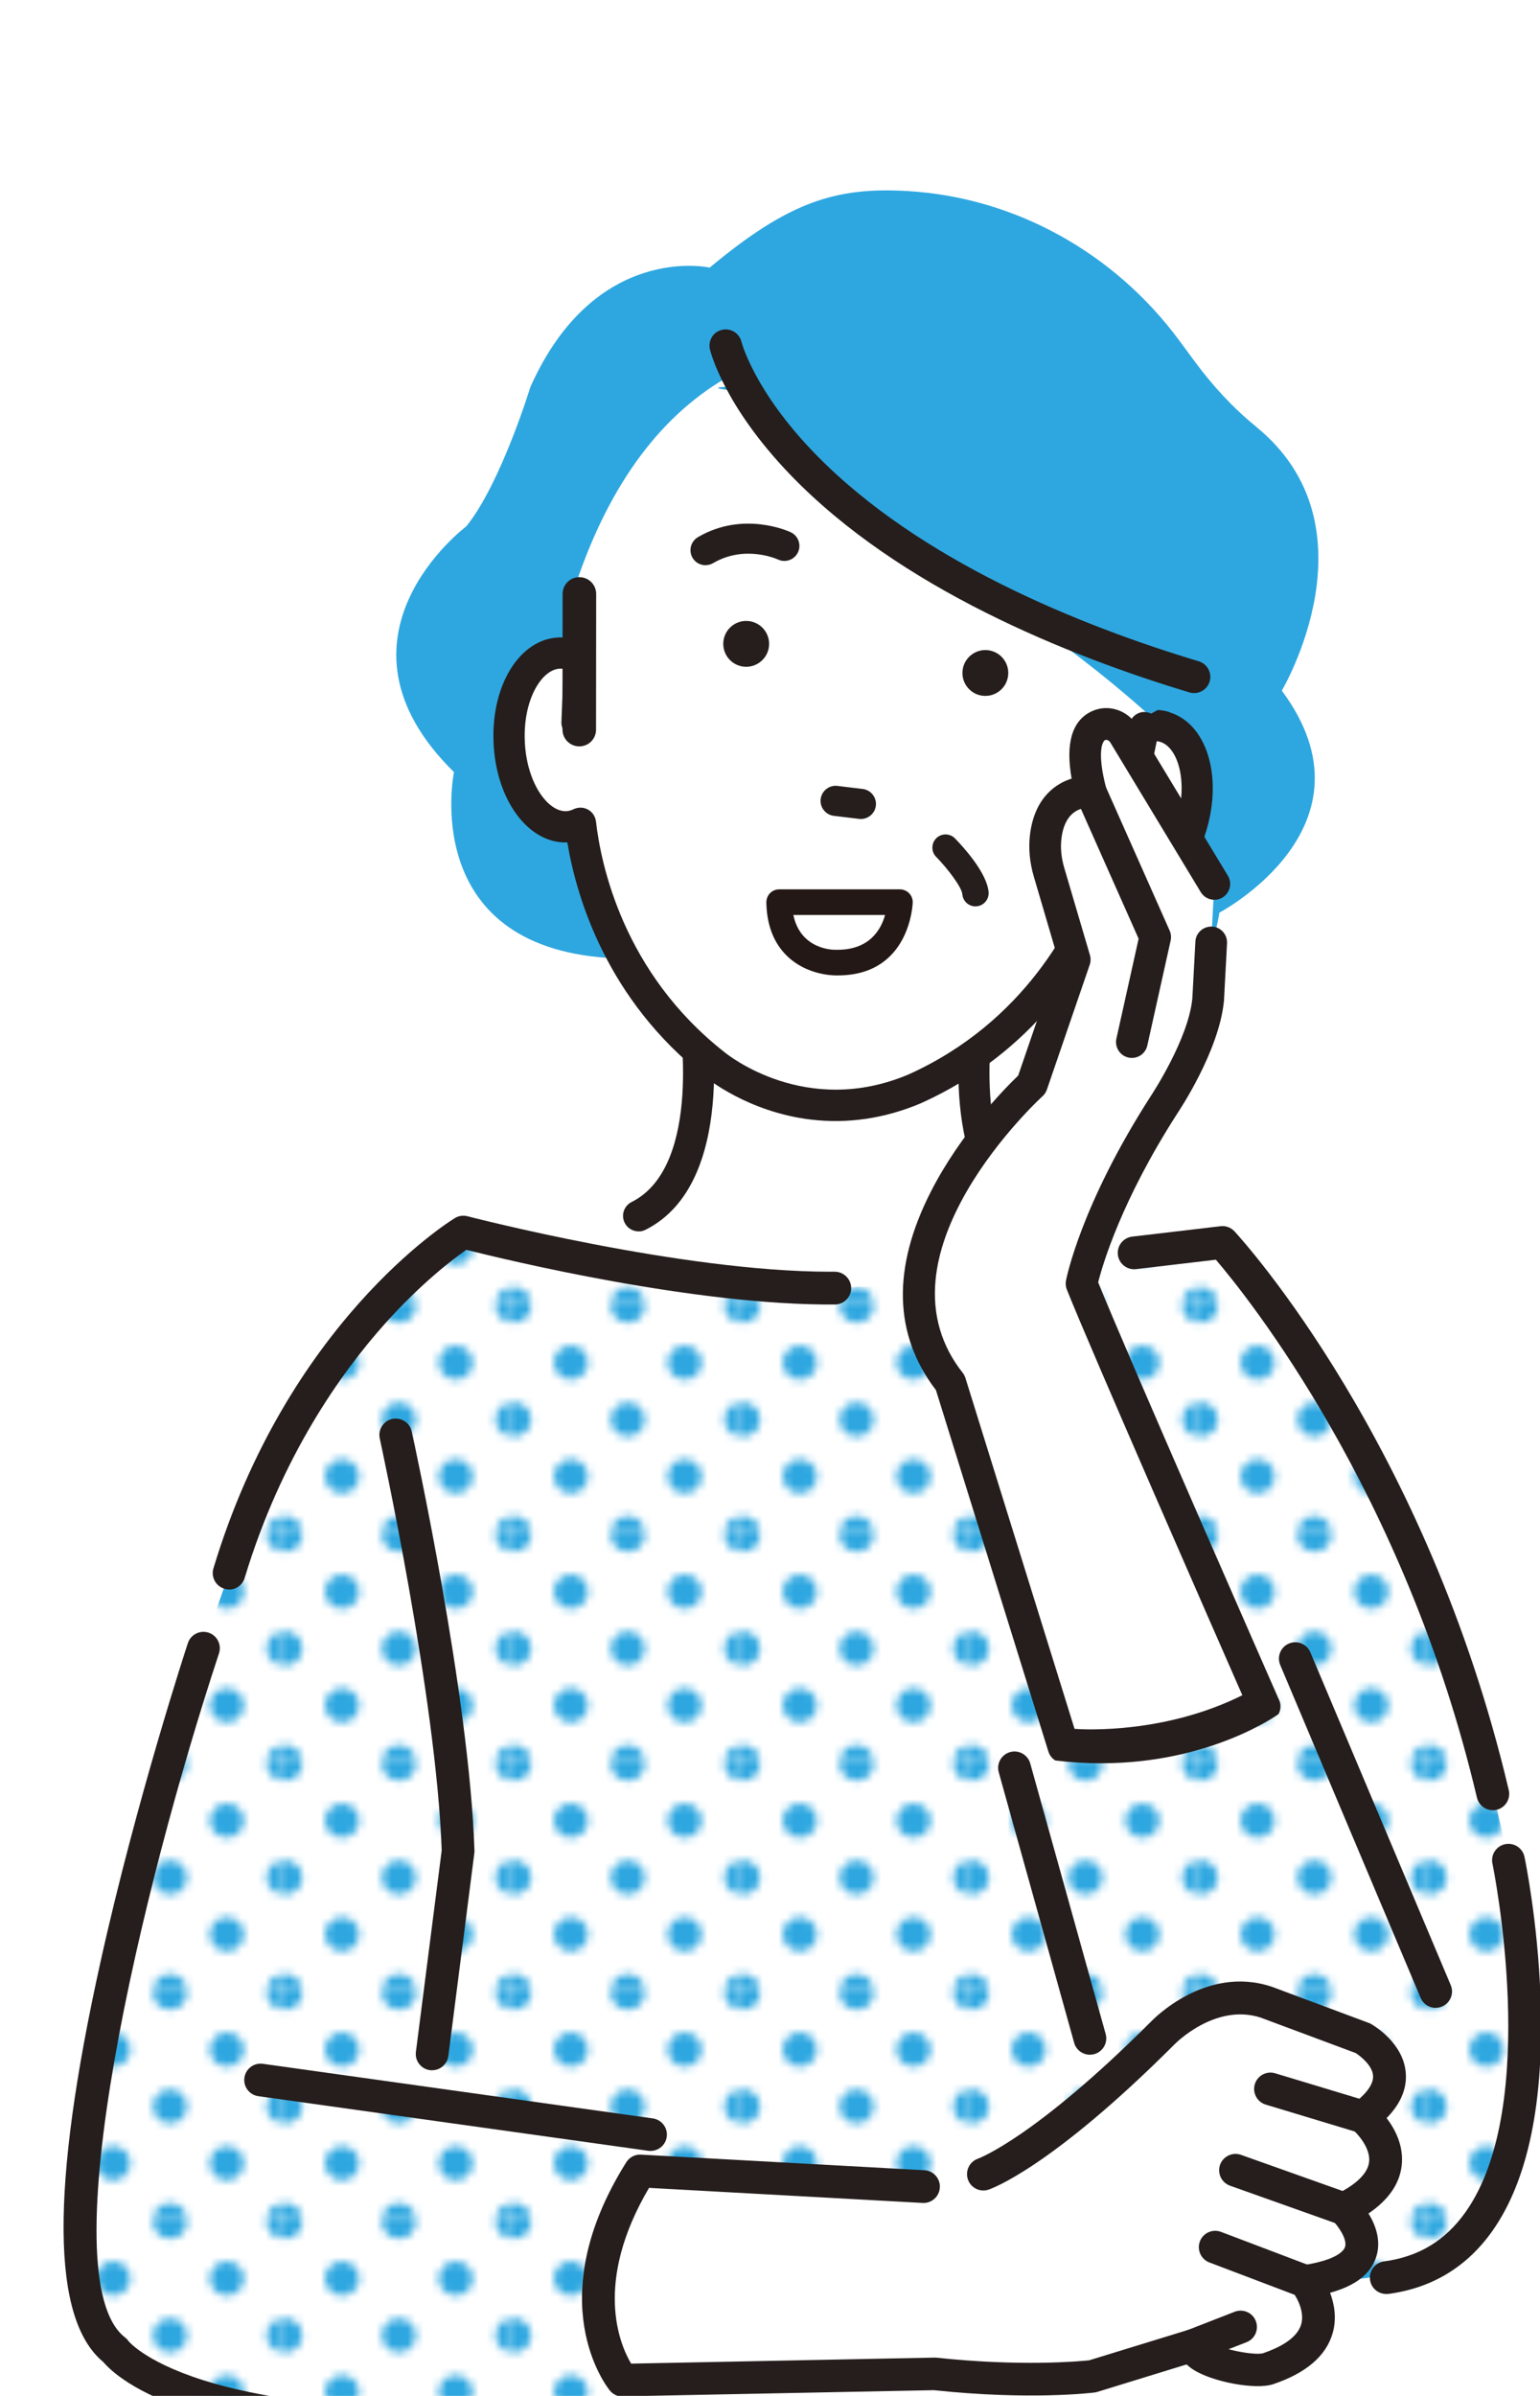 <?xml version="1.0" encoding="UTF-8"?><svg id="_レイヤー_2" xmlns="http://www.w3.org/2000/svg" xmlns:xlink="http://www.w3.org/1999/xlink" viewBox="0 0 232.2 361.1"><defs><style>.cls-1{fill:none;}.cls-2{fill:url(#_新規パターンスウォッチ_31);}.cls-3{fill:#251e1c;}.cls-4{fill:#231815;}.cls-5{fill:#fff;}.cls-6{fill:#c4c5bb;}.cls-7{fill:#2ea7e0;}.cls-8{clip-path:url(#clippath);}</style><clipPath id="clippath"><rect class="cls-1" width="232.2" height="361.1"/></clipPath><pattern id="_新規パターンスウォッチ_31" x="0" y="0" width="28.8" height="28.8" patternTransform="translate(-2717.79 196.8) scale(1.19)" patternUnits="userSpaceOnUse" viewBox="0 0 28.8 28.8"><rect class="cls-1" x="0" y="0" width="28.8" height="28.8"/><path class="cls-7" d="M28.8,30.96c1.19,0,2.16-.97,2.16-2.16s-.97-2.16-2.16-2.16-2.16.97-2.16,2.16.97,2.16,2.16,2.16Z"/><path class="cls-7" d="M14.4,30.96c1.19,0,2.16-.97,2.16-2.16s-.97-2.16-2.16-2.16-2.16.97-2.16,2.16.97,2.16,2.16,2.16Z"/><path class="cls-7" d="M0,30.96c1.19,0,2.16-.97,2.16-2.16s-.97-2.16-2.16-2.16-2.16.97-2.16,2.16.97,2.16,2.16,2.16Z"/><path class="cls-7" d="M28.8,16.56c1.19,0,2.16-.97,2.16-2.16s-.97-2.16-2.16-2.16-2.16.97-2.16,2.16.97,2.16,2.16,2.16Z"/><path class="cls-7" d="M14.4,16.56c1.19,0,2.16-.97,2.16-2.16s-.97-2.16-2.16-2.16-2.16.97-2.16,2.16.97,2.16,2.16,2.16Z"/><path class="cls-7" d="M0,16.56c1.19,0,2.16-.97,2.16-2.16s-.97-2.16-2.16-2.16-2.16.97-2.16,2.16.97,2.16,2.16,2.16Z"/><path class="cls-7" d="M28.8,2.16c1.19,0,2.16-.97,2.16-2.16s-.97-2.16-2.16-2.16-2.16.97-2.16,2.16.97,2.16,2.16,2.16Z"/><path class="cls-7" d="M14.4,2.16c1.19,0,2.16-.97,2.16-2.16s-.97-2.16-2.16-2.16-2.16.97-2.16,2.16.97,2.16,2.16,2.16Z"/><path class="cls-7" d="M0,2.16c1.19,0,2.16-.97,2.16-2.16S1.19-2.16,0-2.16-2.16-1.19-2.16,0-1.19,2.16,0,2.16Z"/><path class="cls-7" d="M-14.4,2.16c1.19,0,2.16-.97,2.16-2.16s-.97-2.16-2.16-2.16-2.16.97-2.16,2.16.97,2.16,2.16,2.16Z"/><path class="cls-7" d="M-14.4,0"/><path class="cls-7" d="M7.2,23.76c1.19,0,2.16-.97,2.16-2.16s-.97-2.16-2.16-2.16-2.16.97-2.16,2.16.97,2.16,2.16,2.16Z"/><path class="cls-7" d="M21.6,23.76c1.19,0,2.16-.97,2.16-2.16s-.97-2.16-2.16-2.16-2.16.97-2.16,2.16.97,2.16,2.16,2.16Z"/><path class="cls-7" d="M7.2,9.36c1.19,0,2.16-.97,2.16-2.16s-.97-2.16-2.16-2.16-2.16.97-2.16,2.16.97,2.16,2.16,2.16Z"/><path class="cls-7" d="M21.6,9.36c1.19,0,2.16-.97,2.16-2.16s-.97-2.16-2.16-2.16-2.16.97-2.16,2.16.97,2.16,2.16,2.16Z"/><path class="cls-7" d="M-7.2,9.36c1.19,0,2.16-.97,2.16-2.16s-.97-2.16-2.16-2.16-2.16.97-2.16,2.16.97,2.16,2.16,2.16Z"/><path class="cls-7" d="M-7.2,7.2"/></pattern></defs><g id="_レイヤー"><g id="_レイヤー_11"><g class="cls-8"><path class="cls-5" d="M137.74,219.69c11.37-.62,39.28-28.42,39.28-28.42l-27.53-12.92c-6.65-17.4-3.58-36.84-3.58-36.84l-19.44,11.96-19.44-11.96s3.07,19.44-3.58,36.84l-21.99,11.48-5.73,2.99s-3.62,9.21,7.75,9.82l8.27,5.68c14.47,6.72,21.54,7.76,21.71,7.75.17,0,13.36.52,13.52.52l10.77,3.1Z"/><path class="cls-3" d="M96.29,185.59c-.86,0-1.69-.47-2.1-1.29-.58-1.16-.11-2.56,1.05-3.14,10.85-5.43,7.15-27.98,7.11-28.21-.22-1.27.64-2.48,1.91-2.7,1.28-.22,2.48.64,2.7,1.91.18,1.07,4.32,26.21-9.63,33.19-.34.17-.69.25-1.05.25Z"/><path class="cls-3" d="M155.9,185.59c-.35,0-.71-.08-1.05-.25-13.95-6.98-9.82-32.12-9.63-33.19.22-1.27,1.43-2.13,2.7-1.91,1.27.22,2.13,1.43,1.91,2.7-.04.23-3.74,22.78,7.11,28.21,1.16.58,1.62,1.98,1.05,3.14-.41.82-1.24,1.29-2.1,1.29Z"/><path class="cls-5" d="M221.95,257.04c-3.17-13.1-16.62-45.11-25.09-54.88-13.4-15.47-10.79-14.9-12.54-14.9-.22,0-4.94.79-5.01.8-16,3.85-37.51,5.28-53.44,6.07-16-.79-32.22-3.14-48.22-6.99-.04-.01-.09-.02-.13-.02-.2,0-4.9-.11-11.57,2.79-6.12,2.66-9.74,5.56-17.84,18.12-4.91,7.61-10.41,20.08-13.57,29.06-8.19,23.27-15.24,49.14-21.12,88.93,0,0-7.84,32.93,22.73,36.85,0,0,13.52,5.36,56.64,1.57l3.72-14.76,74.7-16.46,10.75,7.31c52.53,16.27,47.82-34.89,47.82-34.89.81-13.8-1.68-23.18-7.84-48.61Z"/><path class="cls-2" d="M221.95,257.04c-3.17-13.1-16.62-45.11-25.09-54.88-13.4-15.47-10.79-14.9-12.54-14.9-.22,0-4.94.79-5.01.8-16,3.85-37.51,5.28-53.44,6.07-16-.79-32.22-3.14-48.22-6.99-.04-.01-.09-.02-.13-.02-.2,0-4.9-.11-11.57,2.79-6.12,2.66-9.74,5.56-17.84,18.12-4.91,7.61-10.41,20.08-13.57,29.06-8.19,23.27-15.24,49.14-21.12,88.93,0,0-7.84,32.93,22.73,36.85,0,0,13.52,5.36,56.64,1.57l3.72-14.76,74.7-16.46,10.75,7.31c52.53,16.27,47.82-34.89,47.82-34.89.81-13.8-1.68-23.18-7.84-48.61Z"/><path class="cls-5" d="M173.03,107.53h0c-.26-.28.26.27,0,0-27.35-24.39-55.88-33.72-61.29-48.56-6.68-.59-1.9-.84-.17-.52-.04-.08-.07-.17-.12-.25-.61-.99-1.91-1.29-2.89-.68-10.27,6.36-17.88,17.59-22.63,33.39-.04.15-.07.3-.08.45l-.37,5.01c-.39-.05-.79-.06-1.18-.05-5.73.26-9.91,7.14-9.52,15.66.39,8.51,5.18,14.98,10.91,14.72.06,0,.11,0,.17-.01,1.32,8.1,5.77,23.66,20.69,35.36.38.32,6.47,5.27,15.76,6.41,4.78.58,10.4.16,16.54-2.43,17.34-7.79,25.4-21.83,28.64-29.37.05.02.11.04.17.05,5.48,1.62,11.7-3.5,14.13-11.67,2.42-8.17-3.23-15.87-8.73-17.5Z"/><path class="cls-6" d="M173.03,107.53s0,0,0,0c.13.13.07.07,0,0Z"/><path class="cls-7" d="M189.37,64.28c-3.53-2.86-6.61-6.24-9.31-9.91-.73-.99-1.5-2.04-2.31-3.13-9.69-13.07-24.6-21.47-40.84-22.44-10.94-.66-18.05,1.66-29.9,11.53,0,0-17.27-3.88-27.04,18,0,0-4.44,14.54-9.66,21,0,0-22.46,16.78-1.86,37.04,0,0-5.42,26.15,23.32,28.01-3.62-6.87-5.23-13.34-5.93-17.68-.06,0-.11,0-.17.01-5.74.26-10.52-6.21-10.91-14.72-.39-8.52,3.8-15.39,9.52-15.66.4-.02.79,0,1.18.05l.37-5.01c.01-.15.04-.3.08-.45,4.75-15.8,12.37-27.03,22.63-33.39.99-.61,2.28-.31,2.89.68.05.08.08.17.12.25-1.73-.32-6.51-.07.17.52,5.41,14.84,33.95,24.17,61.29,48.56-.13-.14-.06-.07,0,0,5.5,1.64,11.15,9.33,8.73,17.5-2.43,8.17-8.65,13.29-14.13,11.67-.06-.02-.11-.03-.17-.05-1.64,3.82-4.52,9.32-9.22,14.82,4.2,1.37,22.42,6.06,25.64-13.93,0,0,24.65-12.96,9.41-33.46,0,0,14.71-24.72-3.92-39.81Z"/><path class="cls-5" d="M111.57,58.45c.08.17.14.34.17.52.65-.24.42-.41-.17-.52Z"/><path class="cls-3" d="M152,101.85c-.23,1.89-1.95,3.24-3.85,3.01-1.89-.23-3.24-1.95-3.01-3.85.23-1.89,1.96-3.24,3.85-3.01,1.89.23,3.24,1.95,3.01,3.85Z"/><path class="cls-3" d="M115.94,97.46c-.23,1.89-1.95,3.24-3.85,3.01-1.89-.23-3.24-1.95-3.01-3.85.23-1.89,1.95-3.24,3.85-3.01,1.89.23,3.24,1.95,3.01,3.85Z"/><path class="cls-3" d="M176.28,107.3c-.53-.16-1.08-.25-1.63-.29-.05,0-.09,0-.14.03l-4.2,2.28c-.08.04-.13.13-.13.22-.01.74.33,1.45.91,1.91.59.45,1.36.6,2.07.4.65-.18,1.25-.2,1.77-.04,2.62.78,4.28,5.88,2.48,11.95-1.8,6.07-5.98,9.44-8.59,8.67-.35-.1-.68-.29-1.02-.57-.58-.48-1.37-.64-2.1-.45-.73.2-1.33.74-1.59,1.45-2.27,6.1-9.47,21.14-27.13,29.08-15.44,6.53-27.23-2.94-27.73-3.35-15.28-11.98-18.65-28.31-19.39-34.78-.09-.75-.53-1.42-1.2-1.79-.66-.37-1.47-.39-2.15-.07-.39.19-.76.29-1.12.31-2.73.13-5.97-4.16-6.26-10.48-.29-6.33,2.55-10.88,5.27-11,.56-.03,1.14.13,1.72.47.71.4,1.55.41,2.27.03.72-.38,1.18-1.09,1.24-1.9.01-.14-.1-.25-.23-.27-.09,0-.16.04-.21.11l-3.62-2.7s.06-.06.06-.11c.02-.14-.08-.26-.22-.28-.4-.05-.82-.07-1.23-.05-5.87.27-10.16,7.26-9.76,15.92.39,8.63,5.27,15.18,11.12,14.97,1.39,8.29,5.93,23.67,20.74,35.29.26.22,6.48,5.32,15.9,6.47,5.59.68,11.2-.14,16.67-2.45,17.22-7.74,25.33-21.59,28.67-29.3,5.62,1.62,11.93-3.57,14.39-11.85,2.46-8.31-.02-16.13-5.65-17.8Z"/><path class="cls-3" d="M170.32,121.21c-.06,0-.11-.02-.17-.03-1.14-.23-1.87-1.35-1.63-2.48l1.97-9.54c.23-1.14,1.35-1.87,2.48-1.63,1.14.23,1.87,1.35,1.63,2.48l-1.97,9.54c-.22,1.08-1.24,1.79-2.31,1.66Z"/><path class="cls-3" d="M170.3,121.37c-.06,0-.12-.02-.19-.03-1.23-.25-2.02-1.46-1.76-2.68l1.97-9.54c.12-.6.47-1.11.98-1.44.51-.33,1.11-.46,1.7-.32,1.23.25,2.02,1.46,1.76,2.68l-1.97,9.54c-.24,1.15-1.33,1.94-2.5,1.79ZM172.77,107.66c-.45-.06-.9.05-1.29.3-.43.28-.73.72-.83,1.23l-1.97,9.54c-.21,1.04.46,2.07,1.5,2.28,1.05.22,2.07-.47,2.28-1.5l1.97-9.54c.21-1.04-.46-2.07-1.5-2.28-.05-.01-.11-.02-.16-.03Z"/><path class="cls-3" d="M86.66,111c-1.08-.13-1.89-1.07-1.84-2.17l.38-9.73c.05-1.16,1.02-2.06,2.18-2.02,1.17.06,2.06,1.02,2.02,2.18l-.38,9.73c-.05,1.16-1.02,2.06-2.18,2.02-.06,0-.12,0-.17-.01Z"/><path class="cls-3" d="M86.64,111.17c-1.16-.14-2.04-1.17-1.99-2.34l.38-9.73c.05-1.25,1.11-2.23,2.36-2.18,1.27.06,2.23,1.1,2.18,2.36l-.38,9.73c-.05,1.25-1.11,2.23-2.36,2.18-.06,0-.13,0-.19-.02ZM87.53,97.27c-.05,0-.1-.01-.15-.01-1.06-.04-1.96.79-2.01,1.86l-.38,9.73c-.04,1.05.78,1.96,1.86,2.01,1.06.04,1.96-.79,2.01-1.86l.38-9.73c.04-1.02-.7-1.87-1.71-2Z"/><path class="cls-3" d="M125.74,122.79l3.81.46c1.15.14,2.2-.68,2.34-1.83.14-1.15-.68-2.2-1.83-2.34l-3.81-.46c-1.15-.14-2.2.68-2.34,1.83-.14,1.15.68,2.2,1.83,2.34Z"/><path class="cls-3" d="M129.53,123.42l-3.81-.46c-1.24-.15-2.13-1.29-1.98-2.53.15-1.24,1.29-2.13,2.53-1.98l3.81.46c1.24.15,2.13,1.29,1.98,2.53-.15,1.24-1.29,2.13-2.53,1.98ZM126.23,118.79c-1.06-.13-2.02.63-2.15,1.68-.13,1.06.63,2.02,1.68,2.15l3.81.46c1.06.13,2.02-.63,2.15-1.68.13-1.06-.63-2.02-1.68-2.15l-3.81-.46Z"/><path class="cls-3" d="M87.03,112.47c-1.25-.15-2.22-1.22-2.22-2.51l.02-20.45c0-1.4,1.13-2.53,2.53-2.52,1.41,0,2.53,1.14,2.53,2.53l-.02,20.45c0,1.4-1.13,2.53-2.53,2.52-.1,0-.21,0-.31-.02Z"/><path class="cls-3" d="M146.86,136.42c-.84-.1-1.53-.79-1.59-1.67-.08-1.07-2.13-3.83-3.99-5.73-.7-.72-.69-1.87.03-2.58.72-.7,1.87-.69,2.58.03,1.12,1.15,4.8,5.11,5.02,8,.08,1-.67,1.88-1.68,1.95-.12,0-.24,0-.36,0Z"/><path class="cls-3" d="M146.84,136.59c-.94-.11-1.67-.88-1.74-1.82-.08-1.02-2.14-3.78-3.95-5.63-.77-.78-.75-2.05.03-2.81.78-.77,2.05-.75,2.81.03,1.13,1.16,4.84,5.16,5.07,8.11.08,1.09-.74,2.05-1.83,2.13-.13,0-.26,0-.39,0ZM142.78,126.11c-.48-.06-.98.09-1.36.46-.65.64-.66,1.69-.02,2.34,1.87,1.92,3.95,4.69,4.04,5.84.07.89.86,1.59,1.77,1.52.91-.07,1.59-.86,1.52-1.77-.22-2.83-3.86-6.76-4.97-7.9-.27-.28-.62-.44-.98-.48Z"/><path class="cls-3" d="M179.81,103.93c-.11-.01-.22-.04-.32-.07-18.3-5.52-43.56-15.66-59.93-32.64-9.98-10.35-11.94-18.35-12.02-18.69-.24-1.03.4-2.07,1.43-2.31,1.03-.24,2.06.4,2.31,1.43h0c.02.07,1.91,7.53,11.31,17.18,15.81,16.23,40.27,26.01,58,31.35,1.02.31,1.59,1.38,1.29,2.4-.27.91-1.16,1.47-2.07,1.35Z"/><path class="cls-3" d="M179.76,104.35c-.13-.02-.27-.04-.4-.08-18.35-5.53-43.68-15.7-60.11-32.75-10.05-10.43-12.05-18.55-12.13-18.89-.29-1.26.49-2.53,1.76-2.83,1.27-.3,2.53.49,2.83,1.75.02.07,1.96,7.49,11.2,16.98,15.75,16.16,40.13,25.91,57.82,31.24,1.24.38,1.95,1.69,1.58,2.93-.33,1.1-1.4,1.8-2.54,1.66ZM109.59,50.61c-.17-.02-.34-.01-.52.03-.8.19-1.3.99-1.11,1.79.08.33,2.01,8.23,11.91,18.49,16.3,16.91,41.49,27.02,59.74,32.52.79.24,1.62-.22,1.86-1,.24-.79-.21-1.62-1-1.86-17.78-5.36-42.31-15.17-58.19-31.46-9.41-9.66-11.34-17.06-11.42-17.38-.15-.63-.67-1.07-1.27-1.14Z"/><path class="cls-3" d="M179.8,104.02c-.12-.01-.23-.04-.34-.07-18.31-5.52-43.58-15.67-59.97-32.66-9.99-10.37-11.96-18.4-12.04-18.73-.12-.52-.03-1.07.25-1.52.28-.46.73-.78,1.25-.9,1.08-.25,2.16.42,2.42,1.5.02.07,1.91,7.52,11.29,17.14,15.8,16.21,40.24,25.98,57.96,31.33,1.06.32,1.67,1.45,1.35,2.51-.28.94-1.2,1.54-2.17,1.42ZM109.63,50.27c-.21-.03-.42-.02-.64.03-.98.23-1.6,1.22-1.37,2.2.08.33,2.03,8.32,11.99,18.65,16.36,16.97,41.59,27.1,59.89,32.61.1.03.2.05.31.07.88.11,1.71-.43,1.97-1.29.29-.97-.26-1.99-1.22-2.28-17.74-5.35-42.21-15.13-58.04-31.37-9.41-9.66-11.31-17.15-11.33-17.22-.18-.76-.82-1.3-1.56-1.39Z"/><path class="cls-3" d="M179.75,104.45c-.14-.02-.28-.05-.41-.09-18.36-5.54-43.7-15.71-60.15-32.78-10.05-10.42-12.07-18.59-12.15-18.93-.15-.64-.04-1.3.3-1.85.34-.56.88-.94,1.52-1.09,1.31-.31,2.63.51,2.94,1.82.02.07,1.92,7.44,11.17,16.93,15.74,16.15,40.1,25.89,57.78,31.21.63.19,1.14.61,1.45,1.19.31.58.38,1.24.19,1.86-.35,1.14-1.46,1.87-2.64,1.72ZM109.58,50.7c-.16-.02-.32-.01-.49.03-.36.08-.67.31-.87.62-.2.32-.26.69-.17,1.06.08.33,1.99,8.18,11.88,18.45,16.29,16.9,41.46,27,59.7,32.5.74.22,1.52-.2,1.74-.94.11-.36.07-.74-.11-1.06-.18-.33-.47-.57-.83-.68-17.79-5.36-42.33-15.18-58.22-31.49-9.46-9.71-11.43-17.34-11.44-17.42-.14-.57-.62-1-1.19-1.07Z"/><path class="cls-5" d="M163.07,193.47s2.15-10.94,12.44-26.95c0,0,6-8.92,6.65-15.81l.32-6.05.29-5.39.32-6.03-13.64-22.56c-.79-1.31-2.45-1.94-3.84-1.29-1.61.76-2.94,3.16-1.14,9.99,0,0-5.87-.53-6.79,6.64-.23,1.83-.02,3.7.5,5.47l3.87,13.14-6.46,18.82s-27.96,25.2-12.31,44.94l17.09,54.9,30.31-6.09s-23.46-53.32-27.6-63.73Z"/><path class="cls-3" d="M159.21,265.07c-.41-.26-.72-.66-.88-1.15l-16.97-54.53c-15.08-19.6,8.89-43.78,12.39-47.13l6.07-17.69-3.67-12.49c-.64-2.17-.83-4.3-.57-6.34.67-5.24,3.66-7.46,6.31-8.2-1-5.35-.05-8.74,2.83-10.09,2.34-1.1,5.16-.19,6.55,2.11l13.64,22.56c.61,1,.28,2.31-.72,2.91-1,.6-2.31.28-2.91-.72l-13.64-22.56c-.25-.42-.77-.63-1.13-.47-.65.3-1.38,2.23,0,7.53.17.67.01,1.38-.43,1.91-.45.53-1.12.8-1.81.74-.62-.04-3.88,0-4.49,4.8-.19,1.45-.04,3,.43,4.6l3.87,13.14c.12.42.11.87-.03,1.29l-6.46,18.82c-.12.34-.32.65-.59.89-.26.24-26.3,24.11-12.07,42.05.16.21.29.44.36.69l16.52,53.07s13.09,1.26,25.85-5.19c-4.63-10.54-22.96-52.34-26.56-61.38-.15-.38-.19-.79-.11-1.19.09-.46,2.35-11.53,12.73-27.69.08-.12,5.74-8.6,6.32-14.86l.46-8.58c.06-1.17,1.06-2.07,2.23-2,1.17.06,2.07,1.06,2,2.23l-.46,8.66c-.69,7.43-6.75,16.5-7.01,16.88-8.57,13.34-11.37,23.17-11.98,25.6,4.69,11.58,27.09,62.52,27.32,63.05.26.59.24,1.26-.06,1.83,0,0-12.76,9.4-33.34,6.89Z"/><path class="cls-3" d="M166.07,265.66c-2.18,0-4.48-.13-6.88-.42-.02,0-.05-.01-.07-.03-.45-.29-.79-.73-.95-1.24l-16.96-54.5c-6.37-8.3-6.63-18.33-.77-29.81,4.49-8.81,11.17-15.58,13.17-17.49l6.04-17.6-3.66-12.44c-.64-2.19-.84-4.34-.57-6.4.74-5.76,4.18-7.67,6.28-8.3-.97-5.34.02-8.75,2.95-10.12,2.43-1.14,5.34-.2,6.77,2.18l13.64,22.56c.65,1.08.31,2.49-.77,3.14-1.08.65-2.49.3-3.14-.77l-13.64-22.56c-.21-.34-.64-.53-.91-.4-.56.26-1.26,2.13.1,7.34.19.72.02,1.49-.47,2.06-.48.57-1.22.87-1.96.8-.61-.04-3.72,0-4.31,4.65-.18,1.43-.04,2.95.42,4.53l3.87,13.14c.14.46.12.94-.03,1.39l-6.46,18.82c-.13.37-.34.7-.63.96-.26.24-26.18,24-12.05,41.82.18.22.31.47.39.74l16.48,52.97c1.3.1,13.59.85,25.5-5.11-3.94-8.98-22.87-52.11-26.5-61.24-.16-.41-.2-.86-.12-1.29.09-.46,2.32-11.51,12.76-27.75.24-.36,5.72-8.69,6.29-14.79l.46-8.57c.03-.61.3-1.17.76-1.58.46-.41,1.05-.61,1.65-.58,1.26.07,2.23,1.15,2.17,2.41l-.46,8.66c-.7,7.5-6.78,16.58-7.04,16.97-8.43,13.13-11.26,22.77-11.94,25.49,4.5,11.1,24.93,57.61,27.25,62.89l.05.1c.28.64.26,1.36-.06,1.98-.01.02-.03.04-.05.06-.11.08-10.19,7.35-26.57,7.35ZM159.27,264.91c19.75,2.4,32.42-6.33,33.14-6.84.26-.52.27-1.12.04-1.65l-.05-.1c-2.32-5.28-22.82-51.94-27.28-62.95-.01-.03-.02-.07,0-.1.66-2.66,3.48-12.39,12-25.65.26-.38,6.29-9.39,6.98-16.81l.46-8.65c.06-1.07-.77-1.99-1.85-2.05-.52-.03-1.02.15-1.41.5-.39.35-.62.83-.64,1.35l-.46,8.58c-.57,6.08-5.76,14.05-6.34,14.94-10.41,16.19-12.62,27.18-12.71,27.64-.07.37-.04.75.1,1.1,3.65,9.18,22.77,52.74,26.56,61.38.04.08,0,.18-.08.22-12.66,6.4-25.81,5.22-25.94,5.21-.07,0-.12-.05-.15-.12l-16.52-53.07c-.07-.23-.18-.44-.33-.63-14.32-18.07,11.83-42.04,12.09-42.28.24-.22.43-.5.54-.82l6.46-18.82c.13-.38.14-.79.03-1.18l-3.87-13.14c-.48-1.62-.62-3.19-.44-4.67.63-4.95,4-4.98,4.67-4.95.65.07,1.26-.2,1.67-.68.41-.48.56-1.14.4-1.76-1.33-5.06-.78-7.33.08-7.73.44-.21,1.04.03,1.34.53l13.64,22.56c.56.92,1.76,1.22,2.68.66.92-.56,1.22-1.76.66-2.68l-13.64-22.56c-1.35-2.23-4.07-3.11-6.34-2.05-2.8,1.31-3.72,4.64-2.74,9.9.02.09-.04.17-.12.19-2,.56-5.45,2.35-6.18,8.06-.26,2.02-.07,4.12.56,6.27l3.67,12.49s0,.07,0,.1l-6.07,17.69s-.02.05-.04.07c-1.94,1.86-8.64,8.62-13.13,17.42-5.8,11.37-5.54,21.29.76,29.48.01.02.02.03.03.05l16.97,54.53c.13.42.41.79.78,1.04Z"/><path class="cls-3" d="M166.07,265.76c-2.27,0-4.59-.14-6.89-.42-.04,0-.08-.02-.11-.04-.47-.3-.82-.76-.99-1.3l-16.96-54.49c-6.38-8.33-6.64-18.39-.77-29.9,4.49-8.81,11.19-15.6,13.17-17.5l6.02-17.54-3.65-12.41c-.65-2.2-.84-4.37-.58-6.45.74-5.78,4.2-7.72,6.27-8.36-.95-5.34.07-8.76,3.02-10.14,2.47-1.16,5.43-.2,6.9,2.22l13.64,22.56c.33.55.43,1.19.27,1.81-.15.62-.54,1.14-1.08,1.47-.54.33-1.19.43-1.81.27-.62-.15-1.14-.54-1.47-1.08l-13.64-22.56c-.18-.3-.55-.47-.78-.36-.43.2-1.24,1.89.15,7.22.2.75.02,1.56-.49,2.15-.51.6-1.26.91-2.04.84-.6-.04-3.62,0-4.2,4.57-.18,1.42-.04,2.93.42,4.49l3.87,13.14c.14.48.13.98-.03,1.45l-6.46,18.82c-.13.38-.36.73-.66,1-.07.06-6.64,6.07-11.4,14.29-2.74,4.74-4.34,9.26-4.73,13.44-.49,5.21.89,9.9,4.09,13.95.18.23.32.49.41.77l16.46,52.9c1.65.12,13.66.73,25.3-5.07-3.87-8.82-22.83-52.02-26.47-61.16-.17-.43-.21-.89-.12-1.34.09-.46,2.29-11.48,12.77-27.78.23-.35,5.71-8.68,6.28-14.74l.46-8.57c.03-.64.31-1.22.79-1.65.47-.42,1.09-.64,1.72-.61,1.32.07,2.33,1.2,2.26,2.51l-.46,8.66c-.71,7.56-6.79,16.63-7.05,17.02-8.42,13.1-11.24,22.74-11.92,25.43,4.66,11.5,26.32,60.76,27.24,62.86l.05.1c.29.66.27,1.42-.07,2.06-.02.04-.05.07-.08.09-.1.07-10.24,7.37-26.63,7.37ZM166.8,106.92c-.71,0-1.43.15-2.11.47-2.88,1.35-3.86,4.72-2.9,10.01,0,.05-.02.1-.07.11-2,.6-5.48,2.47-6.21,8.22-.26,2.05-.07,4.19.57,6.36l3.66,12.44s0,.04,0,.06l-6.04,17.6s-.01.03-.03.04c-1.95,1.87-8.66,8.65-13.15,17.46-5.84,11.45-5.58,21.44.76,29.71,0,0,.01.02.02.03l16.96,54.5c.15.49.48.91.91,1.19,0,0,.02,0,.03.01,2.29.28,4.61.42,6.87.42,16.32,0,26.42-7.26,26.52-7.33,0,0,.02-.02.02-.03.31-.59.33-1.28.06-1.89l-.05-.11c-.92-2.1-22.62-51.45-27.25-62.89,0-.02,0-.04,0-.06.66-2.66,3.49-12.34,11.95-25.52.26-.38,6.32-9.42,7.02-16.92l.46-8.66c.06-1.2-.86-2.24-2.07-2.31-.58-.04-1.15.17-1.58.56-.44.39-.69.93-.72,1.51l-.46,8.57c-.57,6.11-6.08,14.48-6.31,14.84-10.46,16.28-12.65,27.26-12.74,27.72-.08.41-.04.84.11,1.23,3.65,9.17,22.72,52.62,26.5,61.24.02.05,0,.1-.05.13-11.88,5.96-24.19,5.23-25.55,5.12-.04,0-.07-.03-.09-.07l-16.49-52.97c-.08-.26-.21-.5-.37-.71-3.24-4.09-4.63-8.83-4.14-14.09.4-4.21,2-8.76,4.76-13.52,4.78-8.25,11.38-14.28,11.44-14.34.28-.25.48-.56.6-.92l6.46-18.82c.15-.43.16-.89.03-1.33l-3.87-13.14c-.47-1.59-.61-3.13-.43-4.57.6-4.74,3.78-4.78,4.41-4.74.71.07,1.41-.22,1.87-.77.46-.54.63-1.28.45-1.97-1.38-5.26-.68-7.16-.05-7.45.32-.15.8.05,1.03.44l13.64,22.56c.3.5.78.85,1.35.99.57.14,1.16.05,1.66-.25.5-.3.85-.78.99-1.35.14-.57.05-1.16-.25-1.66l-13.64-22.56c-1.01-1.67-2.75-2.61-4.53-2.61ZM166.06,265.42c-2.16,0-4.43-.13-6.8-.41-.02,0-.03,0-.04-.02-.39-.26-.68-.65-.81-1.09l-16.97-54.53s0-.02-.01-.02c-6.33-8.23-6.59-18.18-.77-29.58,4.49-8.81,11.2-15.58,13.15-17.45,0,0,.01-.02.02-.03l6.07-17.69s0-.03,0-.04l-3.67-12.49c-.63-2.16-.83-4.28-.57-6.31.74-5.77,4.24-7.58,6.25-8.14.04,0,.06-.04.05-.08-.99-5.31-.05-8.68,2.79-10.01,2.31-1.08,5.09-.19,6.46,2.08l13.64,22.56c.28.47.37,1.02.24,1.55-.13.53-.46.98-.93,1.26-.97.58-2.23.27-2.81-.69l-13.64-22.56c-.28-.46-.82-.68-1.21-.49-.9.42-1.26,2.94-.03,7.62.17.65.01,1.34-.42,1.84-.44.52-1.08.79-1.76.72-.92-.05-3.96.16-4.56,4.86-.19,1.46-.04,3.02.43,4.63l3.87,13.14c.12.41.11.84-.03,1.24l-6.46,18.82c-.11.33-.31.62-.57.86-.27.24-26.37,24.13-12.08,42.15.16.2.27.42.35.66l16.52,53.07s.03.05.06.05c.13.02,13.24,1.2,25.89-5.2.03-.02.05-.06.03-.09-5.34-12.16-23.03-52.51-26.56-61.38-.15-.37-.18-.77-.11-1.15.09-.46,2.33-11.49,12.73-27.67.59-.89,5.76-8.84,6.33-14.9l.46-8.57c.03-.55.27-1.05.68-1.42.4-.36.93-.55,1.48-.52,1.13.06,2,1.03,1.94,2.16l-.46,8.65c-.69,7.4-6.74,16.47-7,16.86-8.51,13.25-11.33,22.96-11.99,25.62,0,.01,0,.03,0,.05,4.43,10.96,24.95,57.66,27.28,62.94l.05.1c.25.56.23,1.19-.04,1.73,0,.01-.02.03-.03.04-.47.34-10.45,7.28-26.41,7.28ZM159.3,264.81c19.6,2.37,32.25-6.27,33.03-6.82.23-.49.24-1.05.02-1.54l-.05-.1c-2.32-5.29-22.84-51.99-27.28-62.95-.02-.05-.02-.11-.01-.16.66-2.67,3.48-12.41,12.01-25.68.26-.38,6.28-9.42,6.97-16.76l.46-8.65c.06-1.02-.73-1.89-1.75-1.95-.49-.03-.97.14-1.34.47-.37.33-.59.79-.61,1.28l-.46,8.58c-.57,6.11-5.77,14.1-6.36,14.99-10.38,16.15-12.61,27.14-12.7,27.6-.07.35-.04.71.1,1.04,3.53,8.87,21.22,49.22,26.56,61.38.06.13,0,.28-.12.35-12.7,6.42-25.86,5.24-25.99,5.22-.11,0-.2-.08-.23-.19l-16.52-53.08c-.07-.22-.18-.42-.32-.6-14.4-18.16,11.84-42.17,12.1-42.41.23-.21.41-.48.51-.77l6.46-18.82c.13-.36.13-.75.03-1.12l-3.87-13.14c-.48-1.64-.63-3.22-.44-4.71.27-2.13,1.07-3.61,2.37-4.42,1-.62,2.02-.64,2.41-.62.61.06,1.19-.17,1.59-.65.39-.46.53-1.08.38-1.67-1.34-5.11-.81-7.4.14-7.85.48-.23,1.14.03,1.47.57l13.64,22.56c.53.87,1.67,1.15,2.54.63.42-.26.72-.66.84-1.14.12-.48.04-.98-.21-1.4l-13.64-22.56c-1.32-2.19-3.99-3.05-6.21-2.01-2.75,1.29-3.65,4.58-2.68,9.79.02.14-.06.27-.19.31-1.97.55-5.39,2.33-6.11,7.98-.26,2-.07,4.09.56,6.23l3.67,12.49c.02.05.02.11,0,.16l-6.07,17.69s-.04.08-.07.11c-1.94,1.86-8.63,8.61-13.11,17.4-5.78,11.33-5.53,21.22.75,29.37.02.03.03.06.04.08l16.97,54.53c.12.39.38.74.72.97Z"/><path class="cls-3" d="M169.51,158.85c-.73-.47-1.12-1.35-.92-2.25l3.37-15.14-9.43-21.23c-.48-1.07,0-2.32,1.08-2.8,1.07-.48,2.32,0,2.8,1.08l9.71,21.87c.18.41.23.88.13,1.32l-3.52,15.83c-.25,1.14-1.39,1.86-2.53,1.61-.25-.06-.48-.15-.69-.29Z"/><path class="cls-3" d="M170.66,159.36c-.17,0-.33-.02-.5-.06-.27-.06-.51-.16-.74-.31-.8-.52-1.2-1.49-1-2.42l3.36-15.09-9.41-21.18c-.51-1.15.01-2.51,1.16-3.02,1.15-.51,2.51,0,3.02,1.16l9.72,21.87c.2.45.25.95.14,1.43l-3.52,15.83c-.13.6-.49,1.11-1,1.43-.37.24-.79.36-1.23.36ZM164.46,117.42c-.26,0-.53.05-.79.17-.98.44-1.43,1.59-.99,2.58l9.43,21.23s.02.07.01.11l-3.37,15.14c-.18.79.16,1.62.85,2.07h0c.19.12.41.21.63.26.51.11,1.03.02,1.47-.26.44-.28.74-.71.86-1.22l3.52-15.83c.09-.4.05-.84-.12-1.22l-9.71-21.87c-.32-.73-1.04-1.16-1.79-1.16Z"/><path class="cls-3" d="M170.66,159.45c-.18,0-.35-.02-.52-.06-.27-.06-.53-.17-.77-.32-.84-.54-1.26-1.56-1.04-2.53l3.35-15.06-9.4-21.15c-.53-1.2.01-2.62,1.21-3.15,1.2-.54,2.62,0,3.15,1.21l9.72,21.87c.21.47.26,1,.15,1.49l-3.52,15.83c-.14.62-.51,1.15-1.05,1.5-.38.24-.83.37-1.28.37ZM164.46,117.18c-.3,0-.6.06-.89.19-1.1.49-1.6,1.79-1.11,2.89l9.41,21.18s.01.04,0,.06l-3.36,15.09c-.2.89.18,1.82.95,2.32.22.14.46.24.71.29.57.13,1.16.02,1.65-.29.49-.31.83-.8.96-1.37l3.52-15.82c.1-.45.05-.94-.14-1.37l-9.72-21.87c-.36-.82-1.17-1.3-2.01-1.3ZM170.66,159.11c-.15,0-.3-.02-.45-.05-.24-.05-.46-.14-.65-.27,0,0,0,0,0,0-.72-.46-1.08-1.34-.89-2.17l3.37-15.14s0-.03,0-.05l-9.43-21.23c-.46-1.03,0-2.25,1.04-2.71.26-.12.54-.18.83-.18.81,0,1.55.48,1.88,1.22l9.71,21.87c.18.4.22.85.13,1.28l-3.52,15.83c-.12.53-.44.99-.9,1.28-.33.21-.71.32-1.1.32ZM169.65,158.62s0,0,.01,0c.18.12.38.2.6.25.49.11.98.02,1.4-.24.42-.27.71-.68.81-1.16l3.52-15.83c.09-.38.05-.79-.12-1.15l-9.71-21.87c-.3-.67-.97-1.1-1.7-1.1-.26,0-.51.05-.75.16-.93.41-1.36,1.51-.94,2.44l9.43,21.23c.02.05.03.11.02.16l-3.37,15.15c-.17.75.15,1.54.8,1.96Z"/><path class="cls-3" d="M34.54,239.56c-.24,0-.48-.03-.71-.11-1.3-.39-2.04-1.77-1.65-3.07,11.16-36.98,35.37-52.16,36.4-52.79.57-.35,1.26-.45,1.91-.28.32.08,32.19,8.36,54.64,8.36.24,0,.48,0,.72,0,1.35-.01,2.47,1.08,2.49,2.45.01,1.36-1.08,2.48-2.45,2.49-21.08.17-49.61-6.74-55.58-8.24-1.88,1.31-6.71,4.92-12.29,11.16-6.58,7.36-15.59,19.97-21.13,38.3-.32,1.07-1.3,1.75-2.36,1.75Z"/><path class="cls-3" d="M65.94,367.96c-14.78,0-26.95-1.45-36.34-4.35-9.46-2.91-13.04-6.45-14.02-7.61-7.84-6.46-7.99-26.16-.45-60.2,5.45-24.63,13.12-47.93,13.2-48.16.43-1.29,1.82-1.99,3.12-1.57,1.29.43,2,1.82,1.57,3.12-11.61,35.13-25.72,94.18-14.16,103.11.2.15.38.34.52.55.07.09,11.4,13.98,69.89,9.14,1.36-.11,2.55.9,2.66,2.25.11,1.36-.9,2.55-2.25,2.66-8.53.71-16.45,1.06-23.73,1.06Z"/><path class="cls-3" d="M209.01,345.74c-1.22,0-2.28-.9-2.44-2.14-.18-1.35.77-2.59,2.12-2.77,5.22-.7,9.24-3.13,12.29-7.44,11.48-16.23,4.12-52.16,4.05-52.52-.28-1.33.57-2.64,1.91-2.92,1.34-.27,2.64.57,2.92,1.91.08.39,2,9.62,2.42,21.15.58,15.74-1.87,27.6-7.26,35.23-3.83,5.42-9.1,8.61-15.67,9.49-.11.01-.22.02-.33.02Z"/><path class="cls-3" d="M65.16,312.03c-.1,0-.21,0-.32-.02-1.35-.17-2.31-1.41-2.13-2.76l3.89-30.38c-.81-23.04-9.26-61.68-9.34-62.07-.29-1.33.55-2.65,1.88-2.94,1.33-.29,2.65.55,2.94,1.88.35,1.61,8.68,39.69,9.46,63.16,0,.13,0,.26-.02.4l-3.92,30.57c-.16,1.24-1.22,2.15-2.44,2.15Z"/><path class="cls-3" d="M98.09,324.18c-.11,0-.23,0-.34-.02l-58.8-8.23c-1.35-.19-2.29-1.44-2.1-2.78.19-1.35,1.44-2.29,2.78-2.1l58.8,8.23c1.35.19,2.29,1.44,2.1,2.78-.17,1.23-1.23,2.12-2.44,2.12Z"/><path class="cls-3" d="M164.33,309.68c-1.08,0-2.07-.71-2.37-1.8l-11.37-40.77c-.37-1.31.4-2.67,1.71-3.04,1.31-.37,2.67.4,3.04,1.71l11.37,40.77c.37,1.31-.4,2.67-1.71,3.04-.22.06-.44.09-.66.09Z"/><path class="cls-3" d="M216.47,302.62c-.96,0-1.88-.57-2.27-1.51l-21.17-50.17c-.53-1.25.06-2.7,1.31-3.23,1.25-.53,2.7.06,3.23,1.31l21.17,50.17c.53,1.25-.06,2.7-1.31,3.23-.31.13-.64.19-.96.19Z"/><path class="cls-5" d="M205.53,319.06c8.97-6.76-.04-11.85-.04-11.85l-14.61-5.45c-8.51-2.78-15.57,4.67-15.57,4.67-18.42,18.42-27.04,21.26-27.04,21.26l-9.02,1.86-42.73-2.35c-12.33,19.66-2.66,31.53-2.66,31.53l47.06-.94c14.39,1.55,23.8.37,23.8.37l15.26-4.69c.24,2.7,9.09,4.26,11.19,3.56,12.77-4.29,5.65-13.19,5.65-13.19,14.77-2.2,5.84-10.94,5.84-10.94,12.16-6.05,2.87-13.85,2.87-13.85Z"/><path class="cls-3" d="M93.86,361.2c-.74,0-1.44-.33-1.91-.91-.44-.54-10.65-13.48,2.48-34.4.48-.76,1.33-1.21,2.22-1.15l42.73,2.35c1.36.07,2.4,1.24,2.33,2.6-.08,1.36-1.23,2.41-2.6,2.33l-41.25-2.27c-8.41,14.27-4.42,23.6-2.7,26.49l45.72-.91c.1,0,.21,0,.31.01,12.77,1.37,21.61.55,23.03.4l15.04-4.62c.71-.22,1.48-.1,2.1.31.51.34.87.86,1.02,1.45,1.16,1.06,6.56,2.17,8.04,1.8,2.25-.76,5.1-2.13,5.76-4.32.71-2.37-1.28-4.96-1.3-4.99-.54-.69-.68-1.62-.35-2.44.33-.82,1.05-1.4,1.92-1.53,5.32-.79,6.2-2.29,6.35-2.73.4-1.21-1.12-3.26-1.87-4.01-.56-.56-.83-1.36-.7-2.15.13-.78.62-1.46,1.33-1.82,2.08-1.03,4.61-2.71,4.87-4.82.26-2.08-1.72-4.27-2.5-4.94-.57-.49-.89-1.21-.87-1.95.02-.75.38-1.45.98-1.9,1.42-1.07,3.09-2.67,2.99-4.23-.1-1.56-1.92-2.97-2.62-3.42l-14.35-5.35c-6.87-2.21-12.91,3.98-12.97,4.04-18.66,18.67-27.68,21.78-28.05,21.9-1.29.43-2.69-.28-3.11-1.57-.42-1.29.27-2.67,1.55-3.11.18-.07,8.64-3.22,26.09-20.67.29-.3,8.2-8.5,18.08-5.27.03.01.06.02.1.03l14.61,5.45c.12.04.24.1.35.16.51.29,4.96,2.93,5.26,7.48.15,2.35-.82,4.6-2.9,6.71,1.28,1.67,2.63,4.22,2.27,7.2-.33,2.75-2.01,5.15-5,7.18,1.05,1.71,1.96,4.09,1.16,6.56-.83,2.55-3.11,4.33-6.95,5.39.63,1.69,1.04,3.86.37,6.14-1,3.41-4.02,5.98-8.96,7.64-2.63.88-9.18-.33-12.09-2.23-.37-.24-.69-.5-.96-.75l-13.46,4.14c-.14.04-.28.07-.42.09-.39.05-9.79,1.19-24.21-.35l-46.9.93h-.05Z"/><path class="cls-3" d="M205.53,321.53c-.24,0-.48-.03-.71-.11l-13.97-4.22c-1.3-.39-2.04-1.77-1.65-3.07.39-1.31,1.77-2.04,3.07-1.65l13.97,4.22c1.3.39,2.04,1.77,1.65,3.07-.32,1.07-1.3,1.75-2.36,1.75Z"/><path class="cls-3" d="M202.66,335.38c-.27,0-.55-.05-.83-.14l-16.37-5.82c-1.28-.46-1.95-1.87-1.5-3.15.46-1.28,1.87-1.95,3.15-1.5l16.37,5.82c1.28.46,1.95,1.87,1.5,3.15-.36,1.01-1.31,1.64-2.32,1.64Z"/><path class="cls-3" d="M196.82,346.31c-.29,0-.59-.05-.87-.16l-13.6-5.16c-1.27-.48-1.91-1.91-1.43-3.18.48-1.27,1.91-1.91,3.18-1.43l13.6,5.16c1.27.48,1.91,1.91,1.43,3.18-.37.99-1.31,1.59-2.31,1.59Z"/><path class="cls-3" d="M179.98,355.94c-.99,0-1.92-.6-2.3-1.57-.49-1.27.13-2.7,1.4-3.19l7.08-2.76c1.27-.49,2.7.13,3.19,1.4.49,1.27-.13,2.7-1.4,3.19l-7.08,2.76c-.29.11-.6.17-.89.17Z"/><path class="cls-3" d="M225.09,272.83c-1.12,0-2.13-.77-2.4-1.9-10.88-46.1-34.67-75.58-39.36-81.07l-12.04,1.42c-1.35.16-2.58-.81-2.74-2.16-.16-1.35.81-2.58,2.16-2.74l13.33-1.57c.78-.1,1.56.2,2.1.78,1.18,1.28,29,31.85,41.35,84.21.31,1.33-.51,2.65-1.83,2.97-.19.04-.38.07-.57.07Z"/><path class="cls-3" d="M106.38,85.19c-.78,0-1.54-.4-1.96-1.12-.63-1.08-.27-2.47.81-3.11,6.85-4.02,13.71-.88,14-.74,1.13.53,1.62,1.89,1.09,3.02-.53,1.13-1.88,1.62-3.01,1.09-.23-.1-5.04-2.24-9.78.54-.36.21-.76.31-1.15.31Z"/><path class="cls-4" d="M126.33,147.01c-.1,0-.19,0-.29,0h-.01c-.56,0-4.43-.1-7.33-2.9-2.03-1.95-3.09-4.68-3.15-8.1,0-.52.19-1.02.55-1.39.36-.37.86-.58,1.38-.58h18.21c.52,0,1.01.21,1.38.58.36.37.56.87.55,1.39,0,.11-.34,11-11.29,11ZM126.06,143.15s.02,0,.03,0c5.01.07,6.76-3.06,7.36-5.25h-13.83c1.07,5.13,5.81,5.27,6.41,5.25h.03Z"/></g></g></g></svg>